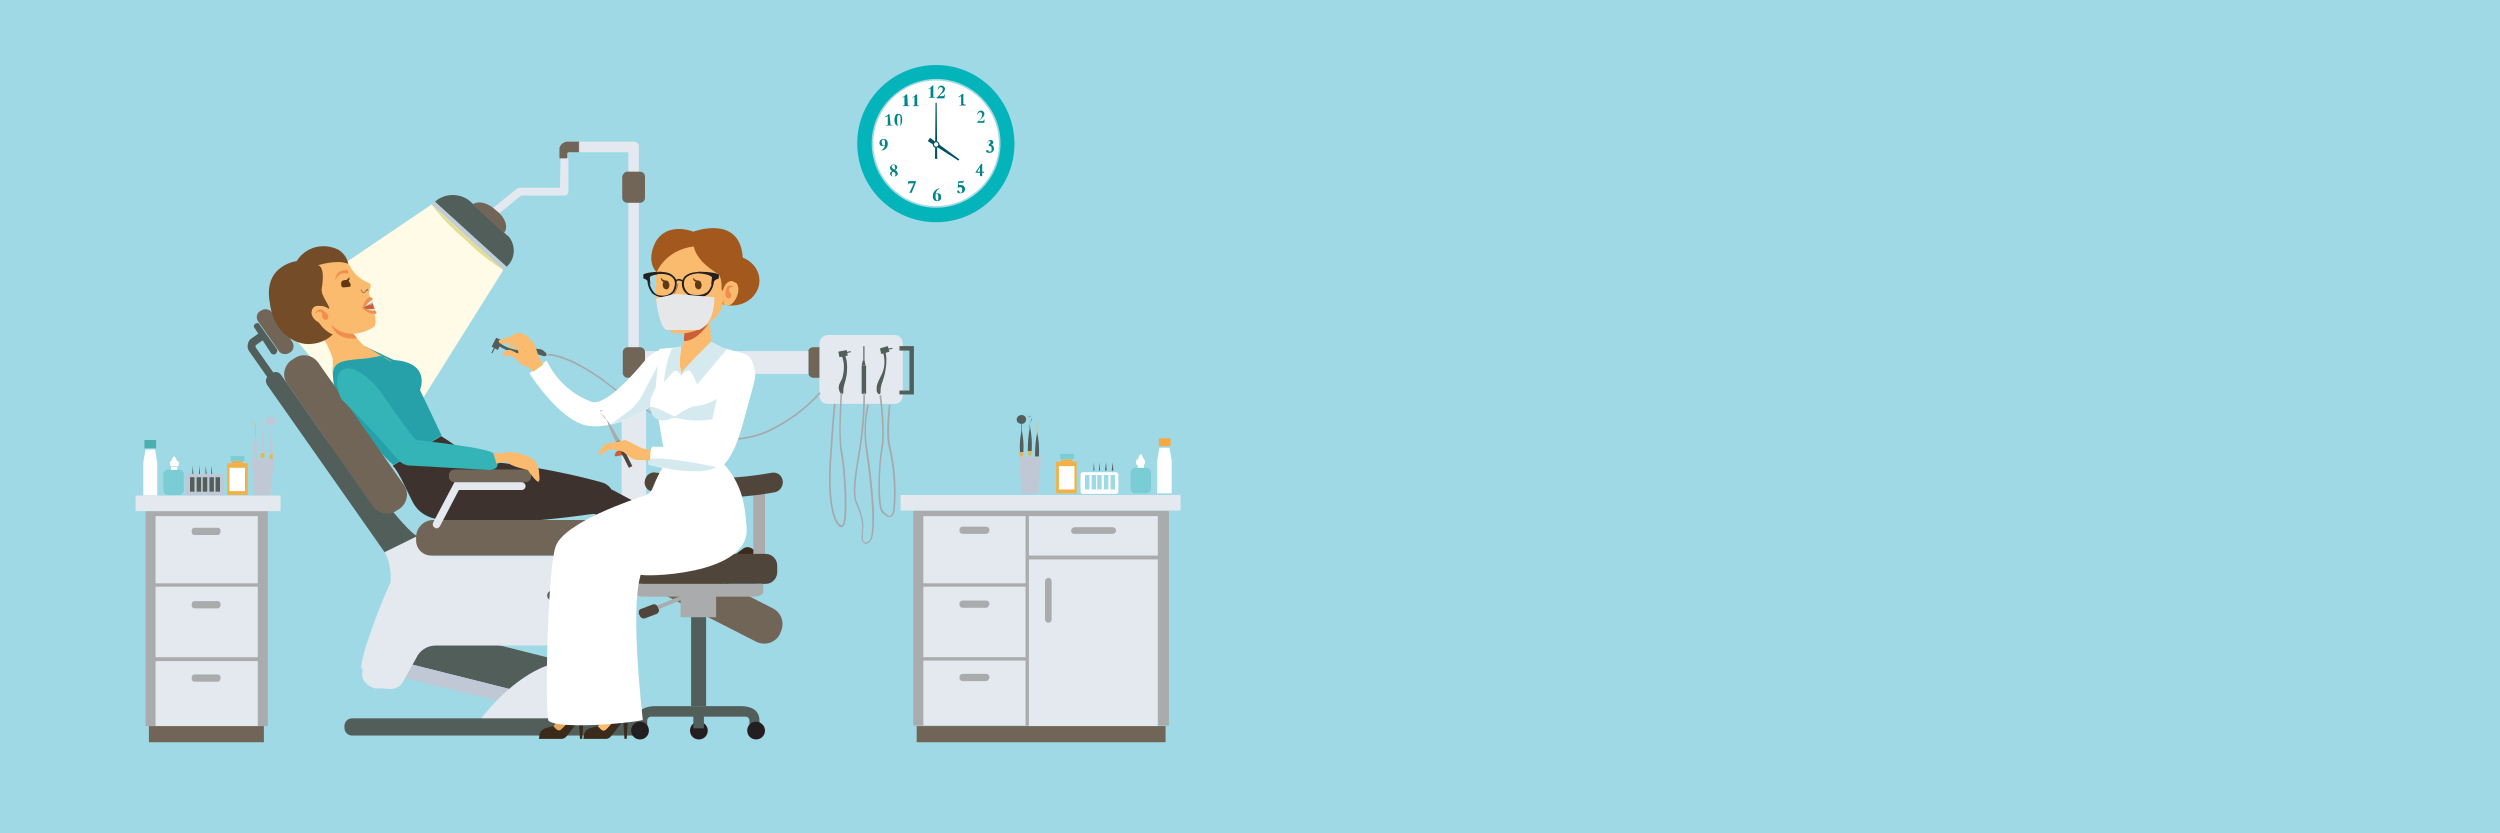 <?xml version="1.0" encoding="utf-8"?>
<!-- Generator: Adobe Illustrator 23.0.0, SVG Export Plug-In . SVG Version: 6.00 Build 0)  -->
<svg version="1.1" id="Layer_1" xmlns="http://www.w3.org/2000/svg" xmlns:xlink="http://www.w3.org/1999/xlink" x="0px" y="0px"
	 viewBox="0 0 450 150" style="enable-background:new 0 0 450 150;" xml:space="preserve">
<style type="text/css">
	.st0{fill:#9FD9E5;}
	.st1{fill:#A9ABAD;}
	.st2{fill:#E4E9EF;}
	.st3{fill:#F2B146;}
	.st4{fill:#FFFFFF;}
	.st5{fill:#F9A840;}
	.st6{fill:#7ACDD5;}
	.st7{fill:#525E5A;}
	.st8{fill:#C0C8D6;}
	.st9{fill:#716558;}
	.st10{fill:#FFFBE7;}
	.st11{fill:#4AAFAF;}
	.st12{fill:#A6A8AB;}
	.st13{fill:#C5CDD2;}
	.st14{fill:#E5DE90;}
	.st15{fill:#FCBB6E;}
	.st16{fill:#3A2B1A;}
	.st17{fill:#3D322D;}
	.st18{fill:#26A1AA;}
	.st19{fill:#FABB6E;}
	.st20{fill:#F28D50;}
	.st21{fill:#754C28;}
	.st22{fill:#603813;}
	.st23{fill:#35B4B7;}
	.st24{fill:#A87C4F;}
	.st25{fill:#CA5F38;}
	.st26{fill:#E6E7E8;}
	.st27{fill:#BBBDBF;}
	.st28{fill:#4F453B;}
	.st29{fill:#231F20;}
	.st30{fill:#E8A55B;}
	.st31{fill:#D5EAEF;}
	.st32{fill:#A3591E;}
	.st33{fill:#E2646E;}
	.st34{fill:#03848B;}
	.st35{fill:#005263;}
	.st36{fill:#04B4BB;}
</style>
<title>complaints</title>
<g>
	<g id="Layer_1-2">
		<rect class="st0" width="450" height="150"/>
		<rect x="164.4" y="91.9" class="st1" width="46" height="38.7"/>
		<rect x="162.1" y="89.1" class="st2" width="50.4" height="2.8"/>
		<rect x="185.2" y="100.7" class="st2" width="23.2" height="30"/>
		<rect x="185.2" y="92.9" class="st2" width="23.2" height="7.1"/>
		<path class="st1" d="M193.4,96.1h6.9c0.3,0,0.6-0.3,0.6-0.6l0,0c0-0.3-0.3-0.6-0.6-0.6h-6.9c-0.3,0-0.6,0.3-0.6,0.6l0,0
			C192.8,95.9,193,96.1,193.4,96.1L193.4,96.1z"/>
		<path class="st1" d="M188.1,104.6v6.9c0,0.3,0.3,0.6,0.6,0.6l0,0c0.3,0,0.6-0.3,0.6-0.6l0,0v-6.9c0-0.3-0.3-0.6-0.6-0.6l0,0
			C188.4,104,188.2,104.3,188.1,104.6z"/>
		<rect x="166.2" y="92.9" class="st2" width="18.4" height="12.1"/>
		<rect x="166.2" y="105.6" class="st2" width="18.4" height="12.7"/>
		<rect x="166.2" y="118.9" class="st2" width="18.4" height="11.7"/>
		<path class="st1" d="M177.5,96.1h-4.2c-0.3,0-0.6-0.2-0.6-0.6v-0.1c0-0.3,0.2-0.6,0.6-0.6h4.2c0.3,0,0.6,0.2,0.6,0.6v0.1
			C178,95.9,177.8,96.1,177.5,96.1z"/>
		<path class="st1" d="M177.5,109.4h-4.2c-0.3,0-0.6-0.2-0.6-0.6v-0.1c0-0.3,0.2-0.6,0.6-0.6h4.2c0.3,0,0.6,0.2,0.6,0.6v0.1
			C178,109.1,177.8,109.4,177.5,109.4z"/>
		<path class="st1" d="M177.5,122.6h-4.2c-0.3,0-0.6-0.2-0.6-0.6v-0.1c0-0.3,0.2-0.6,0.6-0.6h4.2c0.3,0,0.6,0.2,0.6,0.6v0.1
			C178,122.3,177.8,122.6,177.5,122.6z"/>
		<rect x="190.1" y="83.1" class="st3" width="3.7" height="5.7"/>
		<rect x="190.6" y="83.9" class="st4" width="2.8" height="4.2"/>
		<rect x="191" y="82.7" class="st5" width="2" height="0.4"/>
		<rect x="190.8" y="81.7" class="st6" width="2.5" height="0.9"/>
		<path class="st7" d="M186.7,77.8c0.3,1.5,0.4,3,0.3,4.4h-0.7C186.3,80.7,186.4,79.2,186.7,77.8z"/>
		<path class="st7" d="M183,75.5c0,0.5,0.4,0.8,0.9,0.8c0.5,0,0.8-0.4,0.8-0.8c0-0.5-0.4-0.8-0.8-0.8S183,75,183,75.5
			C183,75.5,183,75.5,183,75.5z"/>
		<path class="st7" d="M183.9,77.4c0.3,1.3,0.4,2.7,0.3,4h-0.6C183.5,80.1,183.6,78.7,183.9,77.4z"/>
		<rect x="183.8" y="76.3" class="st7" width="0.1" height="1.5"/>
		<rect x="183.5" y="81.4" class="st3" width="0.6" height="0.8"/>
		<path class="st7" d="M185.4,76.8c0.3,1.5,0.4,3,0.3,4.4H185C185,79.7,185.1,78.2,185.4,76.8z"/>
		<path class="st7" d="M185.3,77L185.3,77l0.1-0.8l0,0c0.1-0.2,0.1-0.4,0.3-0.6c0.1-0.2,0.1-0.4,0-0.6c-0.1-0.1-0.3-0.2-0.4-0.1
			c-0.1,0-0.2,0.2-0.2,0.2h0.1c0.1-0.1,0.1-0.1,0.2-0.2c0.1,0,0.3,0,0.3,0.1c0.1,0.1,0.1,0.3,0,0.4c-0.1,0.2-0.2,0.4-0.3,0.6V77z"/>
		<rect x="185.1" y="81.2" class="st3" width="0.6" height="0.8"/>
		<polygon class="st3" points="187.6,75 186.6,76.2 186.6,78.4 186.7,78.4 186.7,76.2 		"/>
		<polygon class="st8" points="187.4,82.2 186.9,88.8 185.9,88.8 185.4,88.8 183.9,88.8 183.4,82.2 		"/>
		<path class="st6" d="M206.3,88.8h-1.9c-0.5,0-0.9-0.4-0.9-0.9v-2.8c0-0.5,0.4-0.9,0.9-0.9h1.9c0.5,0,0.9,0.4,0.9,0.9v2.8
			C207.2,88.4,206.8,88.8,206.3,88.8z"/>
		<rect x="204.8" y="83.6" class="st4" width="1.1" height="0.6"/>
		<polygon class="st4" points="205.2,81.8 205.3,81.8 205.4,81.8 205.5,81.8 205.9,82.7 205.9,82.8 205.4,82.8 205.3,82.8 
			204.8,82.8 204.8,82.7 		"/>
		<path class="st4" d="M205.8,83.7h-1c-0.2,0-0.3-0.1-0.3-0.3V83c0-0.2,0.1-0.3,0.3-0.3h1c0.2,0,0.3,0.1,0.3,0.3v0.3
			C206.1,83.5,206,83.7,205.8,83.7z"/>
		<polygon class="st4" points="208.7,80.6 209.6,80.6 210.5,80.6 210.9,82.9 210.9,88.8 209.6,88.8 208.3,88.8 208.3,82.9 		"/>
		<polygon class="st5" points="209.6,78.9 210.7,78.9 210.7,80.3 209.6,80.3 208.6,80.3 208.6,78.9 		"/>
		<polygon class="st7" points="200.3,83.2 200.4,84.7 200.1,84.7 		"/>
		<polygon class="st7" points="199.1,83.2 199.2,84.7 198.9,84.7 		"/>
		<polygon class="st7" points="197.9,83.2 198,84.7 197.8,84.7 		"/>
		<path class="st4" d="M194.5,85.4v3.1c0,0.2,0.2,0.4,0.4,0.4h6c0.2,0,0.4-0.2,0.4-0.4l0,0v-3.1c0-0.2-0.2-0.4-0.4-0.4l0,0h-6
			C194.7,85,194.5,85.2,194.5,85.4z M199.9,85.5h0.8v2.6h-0.8V85.5z M198.7,85.5h0.8v2.6h-0.8V85.5z M197.5,85.5h0.8v2.6h-0.8V85.5z
			 M196.5,85.5h0.8v2.6h-0.8V85.5z M195.3,85.5h0.8v2.6h-0.8V85.5z"/>
		<polygon class="st7" points="196.9,83.2 197,84.7 196.8,84.7 		"/>
		<rect x="165" y="130.7" class="st9" width="44.8" height="2.9"/>
		<polygon class="st10" points="77.7,36.8 49,56.2 70.3,81 90.6,48.6 		"/>
		<rect x="40.9" y="83.4" class="st3" width="3.7" height="5.7"/>
		<rect x="41.3" y="84.2" class="st4" width="2.8" height="4.2"/>
		<rect x="41.7" y="83" class="st5" width="2" height="0.4"/>
		<rect x="41.5" y="82.1" class="st6" width="2.5" height="0.9"/>
		<path class="st8" d="M46,78.1c-0.3,1.5-0.4,3-0.3,4.4h0.7C46.4,81.1,46.3,79.6,46,78.1z"/>
		<path class="st8" d="M49.6,75.8c0,0.5-0.4,0.8-0.8,0.8c-0.5,0-0.9-0.4-0.9-0.8c0-0.5,0.4-0.8,0.8-0.8h0
			C49.2,75,49.6,75.4,49.6,75.8z"/>
		<path class="st8" d="M48.8,77.8c-0.3,1.3-0.4,2.7-0.3,4h0.6C49.1,80.4,49,79.1,48.8,77.8z"/>
		<rect x="48.7" y="76.6" class="st8" width="0.1" height="1.5"/>
		<rect x="48.5" y="81.8" class="st3" width="0.6" height="0.8"/>
		<path class="st8" d="M47.3,77.1c-0.3,1.5-0.4,3-0.3,4.4h0.7C47.6,80.1,47.5,78.6,47.3,77.1z"/>
		<path class="st8" d="M47.3,77.4L47.3,77.4l-0.1-0.8l0,0c0-0.2-0.1-0.4-0.2-0.6c-0.1-0.2-0.1-0.4,0-0.6c0.1-0.1,0.3-0.2,0.5-0.2
			c0.1,0,0.2,0.1,0.2,0.2l0,0c-0.1-0.1-0.1-0.1-0.2-0.2c-0.1,0-0.3,0-0.3,0.1c-0.1,0.1-0.1,0.3,0,0.4c0.1,0.2,0.2,0.4,0.3,0.6
			L47.3,77.4z"/>
		<rect x="46.9" y="81.6" class="st3" width="0.7" height="0.8"/>
		<polygon class="st3" points="45,75.4 46,76.5 46,78.7 45.9,78.7 45.9,76.6 		"/>
		<polygon class="st8" points="45.3,82.6 45.8,89.2 46.8,89.2 47.2,89.2 48.7,89.2 49.3,82.6 		"/>
		<path class="st6" d="M30.3,84.5h1.9c0.5,0,0.9,0.4,0.9,0.9v2.8c0,0.5-0.4,0.9-0.9,0.9h-1.9c-0.5,0-0.9-0.4-0.9-0.9v-2.8
			C29.4,84.9,29.8,84.5,30.3,84.5z"/>
		<rect x="30.8" y="84" class="st4" width="1.1" height="0.6"/>
		<polygon class="st4" points="31.5,82.2 31.3,82.2 31.3,82.2 31.2,82.2 30.8,83 30.8,83.1 31.3,83.1 31.3,83.1 31.9,83.1 31.9,83 
					"/>
		<path class="st4" d="M30.9,83h1c0.2,0,0.3,0.1,0.3,0.3v0.3c0,0.2-0.1,0.3-0.3,0.3h-1c-0.2,0-0.3-0.1-0.3-0.3v-0.3
			C30.5,83.2,30.7,83,30.9,83z"/>
		<polygon class="st4" points="27.9,80.9 27,80.9 26.2,80.9 25.8,83.2 25.8,89.2 27,89.2 28.3,89.2 28.3,83.2 		"/>
		<polygon class="st11" points="27,79.2 28.1,79.2 28.1,80.7 27,80.7 26,80.7 26,79.2 		"/>
		<path class="st8" d="M33.9,85.3h6c0.2,0,0.4,0.2,0.4,0.4v3.1c0,0.2-0.2,0.4-0.4,0.4h-6c-0.2,0-0.4-0.2-0.4-0.4v-3.1
			C33.5,85.5,33.7,85.3,33.9,85.3z"/>
		<polygon class="st7" points="34.7,83.8 34.6,85.3 34.8,85.3 		"/>
		<polygon class="st7" points="35.9,83.8 35.8,85.3 36,85.3 		"/>
		<polygon class="st7" points="37,83.8 37,85.3 37.2,85.3 		"/>
		<rect x="34.2" y="85.9" class="st7" width="0.8" height="2.6"/>
		<rect x="35.4" y="85.9" class="st7" width="0.8" height="2.6"/>
		<rect x="36.5" y="85.9" class="st7" width="0.8" height="2.6"/>
		<rect x="37.7" y="85.9" class="st7" width="0.8" height="2.6"/>
		<rect x="38.8" y="85.9" class="st7" width="0.8" height="2.6"/>
		<polygon class="st7" points="38.1,83.8 38,85.3 38.2,85.3 		"/>
		<rect x="26.2" y="92" class="st1" width="22" height="38.7"/>
		<rect x="24.4" y="89.2" class="st2" width="26.1" height="2.8"/>
		<rect x="28" y="92.9" class="st2" width="18.4" height="12.1"/>
		<rect x="28" y="105.6" class="st2" width="18.4" height="12.7"/>
		<rect x="28" y="119" class="st2" width="18.4" height="11.7"/>
		<path class="st1" d="M35,95h4.2c0.3,0,0.5,0.2,0.5,0.6v0.1c0,0.3-0.2,0.6-0.5,0.6H35c-0.3,0-0.5-0.2-0.5-0.6v-0.1
			C34.5,95.2,34.7,95,35,95z"/>
		<path class="st1" d="M35,108.2h4.2c0.3,0,0.5,0.2,0.5,0.6v0.1c0,0.3-0.2,0.6-0.5,0.6H35c-0.3,0-0.5-0.2-0.5-0.6v-0.1
			C34.5,108.5,34.7,108.2,35,108.2z"/>
		<path class="st1" d="M35,121.4h4.2c0.3,0,0.5,0.2,0.5,0.6v0.1c0,0.3-0.2,0.6-0.5,0.6H35c-0.3,0-0.5-0.2-0.5-0.6V122
			C34.5,121.7,34.7,121.4,35,121.4z"/>
		<rect x="26.8" y="130.7" class="st9" width="20.7" height="2.9"/>
		<path class="st9" d="M146.4,62.5h2.2c0.5,0,0.9,0.4,0.9,0.9v3.7c0,0.5-0.4,0.9-0.9,0.9h-2.2c-0.5,0-0.9-0.4-0.9-0.9v-3.7
			C145.4,62.9,145.9,62.5,146.4,62.5z"/>
		<path class="st2" d="M149,60.3h12c0.9,0,1.5,0.7,1.5,1.5v9.4c0,0.9-0.7,1.5-1.5,1.5h-12c-0.9,0-1.5-0.7-1.5-1.5v-9.4
			C147.5,61,148.2,60.3,149,60.3z"/>
		<rect x="115.4" y="63.2" class="st2" width="30.1" height="4.1"/>
		<polygon class="st7" points="160.1,63.3 159.1,63.6 158.6,63.7 158.4,62.7 159.8,62.3 		"/>
		
			<rect x="159.8" y="62.7" transform="matrix(0.976 -0.216 0.216 0.976 -9.777 36.111)" class="st7" width="0.9" height="0.2"/>
		<path class="st7" d="M157.8,69.6c0.1-0.6,0.4-1.2,0.7-1.8c0.8-1.4,0.9-3,0.4-4.5c0,0,0.1-0.3,0.3-0.3s0.9,2.4-0.5,6.1
			c-0.1,0.4-0.2,0.8-0.2,1.2c0.1,0.9-0.5,0.8-0.7,0.1C157.8,70.3,157.8,69.9,157.8,69.6z"/>
		<polygon class="st7" points="152.6,64 151.6,64.2 151.1,64.3 150.9,63.3 152.4,63 		"/>
		
			<rect x="152.3" y="63.3" transform="matrix(0.976 -0.216 0.216 0.976 -10.085 34.505)" class="st7" width="0.9" height="0.2"/>
		<path class="st7" d="M151,69.5c0.1-0.7,0.6-1.1,0.7-1.8c0.3-1.2,0.3-2.5-0.2-3.7c0,0,0.1-0.3,0.4-0.3s1.1,2.4,0.1,5.4
			c-0.1,0.4-0.2,0.8-0.2,1.2c0.1,0.9-0.5,0.8-0.7,0.1C151,70.1,150.9,69.8,151,69.5z"/>
		<rect x="155.1" y="65.8" class="st7" width="0.8" height="5.1"/>
		<polygon class="st7" points="155.6,64.9 155.3,64.9 155.1,65.8 155.8,65.8 		"/>
		<rect x="155.4" y="62.3" class="st7" width="0.2" height="2.8"/>
		<path class="st12" d="M151.4,94.9c0.1,0,0.2,0,0.3-0.1c1.3-0.6,0.4-11.4-0.1-13.6c-0.6-2.6,0-10.5,0-10.5h-0.3c0,0.3-0.5,8,0,10.6
			c0.7,3.2,1.1,12.8,0.3,13.2c-0.1,0-0.3,0-0.4-0.1c-0.9-0.6-2-4-1.6-11c0.5-8,0.8-10.6,0.8-10.7h-0.3c0,0-0.3,2.6-0.8,10.7
			c-0.4,6.6,0.6,10.5,1.7,11.3C151.1,94.9,151.3,94.9,151.4,94.9z"/>
		<path class="st12" d="M155.7,97.9c0.3,0,0.6-0.1,0.8-0.3c1.6-1.1,0.6-10.3-0.5-17.8c-0.3-2.3-0.1-4.7,0.4-6.9l-0.3-0.1
			c-0.5,2.3-0.6,4.7-0.4,7.1c1.5,10.2,1.7,16.7,0.7,17.5c-0.3,0.2-0.6,0.4-0.8,0.2c-0.4-0.2-0.3-1.2-0.3-1.6s0.6-2-1-5.5
			c-0.7-1.5-0.2-4.7,0.4-8.4c0.7-3.8,1-7.6,1-11.4h-0.3c0,3.8-0.3,7.6-1,11.4c-0.6,3.9-1.1,7-0.3,8.6c1.6,3.5,1,5.2,1,5.2l0,0
			c0,0.2-0.2,1.6,0.5,1.9C155.5,97.8,155.6,97.9,155.7,97.9z"/>
		<path class="st12" d="M160.1,93.1c0,0,0.1,0,0.1,0c0.5-0.1,0.8-0.7,0.9-1.7c0.3-3.7,0-7.4-0.8-11c-0.6-2.3,0-7.5,0-7.5h-0.3
			c0,0.2-0.7,5.3,0,7.7c0.8,3.6,1.1,7.2,0.8,10.9c-0.1,0.9-0.4,1.4-0.6,1.4s-1-0.6-1.2-0.9H159c-0.8-0.4-0.8-7.7-0.1-11.3
			c0.6-3.3-0.3-9.4-0.3-9.6l-0.3,0.1c0,0.1,0.9,6.3,0.3,9.5c-0.5,2.8-0.9,10.8,0.2,11.6C158.9,92.3,159.5,93.1,160.1,93.1z"/>
		<polygon class="st7" points="164.5,71 161.9,71 161.9,70.3 163.7,70.3 163.7,63.1 161.9,63.1 161.9,62.3 164.5,62.3 		"/>
		<path class="st2" d="M111.9,69.4v33.5h-5v4.3h7.6c1,0,1.8-0.8,1.8-1.8V69.4H111.9z"/>
		<path class="st2" d="M114.1,25.5h-9.8v1.9h8.8v42.1c-0.2,0.5,0.1,1.1,0.7,1.2c0.5,0.2,1.1-0.1,1.2-0.7c0.1-0.2,0.1-0.4,0-0.6V26.5
			C115.1,25.9,114.6,25.5,114.1,25.5z"/>
		<path class="st2" d="M100.8,33.8h-7.3c-0.2,0-0.3,0.1-0.5,0.2l-5.6,4.5c-0.3,0.2-0.4,0.7-0.1,1c0.1,0.2,0.3,0.3,0.6,0.3
			c0.2,0,0.3-0.1,0.5-0.2l5.4-4.4h7.8c0.4,0,0.7-0.3,0.7-0.7c0,0,0,0,0,0v-6.1h-1.4L100.8,33.8z"/>
		<path class="st9" d="M102,25.5c-0.6,0.1-1.1,0.5-1.3,1.1v1.9h1.4v-0.8c0-0.2,0.1-0.3,0.3-0.3c0,0,0,0,0,0h1.8v-1.9H102z"/>
		<path class="st9" d="M112.9,30.9h2.3c0.5,0,0.9,0.4,0.9,0.9v3.8c0,0.5-0.4,0.9-0.9,0.9h-2.3c-0.5,0-0.9-0.4-0.9-0.9v-3.8
			C112.1,31.3,112.5,30.9,112.9,30.9z"/>
		<path class="st7" d="M91.1,42.2l-6.4-5.9c-1.8-1.6-4.6-1.6-6.4,0l12.9,11.7c1.6-1.4,1.7-3.9,0.3-5.5
			C91.3,42.4,91.2,42.3,91.1,42.2z"/>
		<path class="st9" d="M89.7,38.2l-0.6-0.5c-1.4-1.3-3.2-1.6-4-0.9l5.6,5.1C91.5,41.1,91.1,39.4,89.7,38.2z"/>
		<polygon class="st13" points="90.6,48.6 77.7,36.8 78.2,36.3 91.1,48.1 		"/>
		<path class="st14" d="M85.3,44.6c-1.5-1.4-0.7-0.7-3.2-2.9c-1.6-1.5-3.1-3.1-4.4-4.8l12.9,11.7C88.7,47.4,86.9,46.1,85.3,44.6z"/>
		<path class="st15" d="M123.7,99.1l1.8,1.4l4-1.4l-1.2-0.1c0,0-3.3-2.1-3.7-2.4S123.7,99.1,123.7,99.1z"/>
		<path class="st16" d="M135.3,98.7c-0.5-0.3-1.1-0.3-1.6,0.1l-1.2,0.9l0.1,0.8c0.1,0.3-0.1,0.6-0.4,0.7c-1.4,0.3-2.8,0.2-4.1-0.3
			c-0.8-0.2-1.7-0.3-2.6-0.1c0.1,0.3,0.2,0.5,0.3,0.8c0.2,0.7,0.8,1.2,1.5,1.3c0.4,0.1,0.8,0.3,1.2,0.6l2.5,1.8l0.2-0.3l-2.4-2.2
			l3.5,0.1c0.4,0,0.8-0.1,1-0.4l2.7-3.3L135.3,98.7z"/>
		<path class="st15" d="M128.1,100.9c1.3,0.5,2.7,0.6,4.1,0.3c0.3-0.1,0.5-0.4,0.4-0.7l-0.1-0.8l-0.1,0.1l-2.2-0.5
			c-1-0.4-2.1-0.6-3.2-0.8c-0.3,0,0.2,0.6-0.1,0.6c-1.8,0-1.8,0.7-1.5,1.8C126.4,100.7,127.2,100.7,128.1,100.9z"/>
		<path class="st15" d="M117.4,103.2l1.8,1.4l4-1.4l-1.2-0.1c0,0-3.3-2-3.7-2.4S117.4,103.2,117.4,103.2z"/>
		<path class="st16" d="M128.9,102.8c-0.5-0.3-1.1-0.3-1.6,0.1l-1.2,0.9l0.1,0.8c0.1,0.3-0.1,0.6-0.4,0.7c-1.4,0.3-2.8,0.2-4.1-0.3
			c-0.8-0.2-1.7-0.2-2.5-0.1l0.3,0.8c0.2,0.7,0.8,1.2,1.5,1.3c0.4,0.1,0.8,0.3,1.2,0.6l2.5,1.8l0.2-0.3l-2.4-2.3l3.5,0.1
			c0.4,0,0.8-0.1,1-0.4l2.7-3.3L128.9,102.8z"/>
		<path class="st15" d="M121.7,105c1.3,0.5,2.7,0.6,4.1,0.3c0.3-0.1,0.5-0.4,0.4-0.7l-0.1-0.8l-0.1,0.1l-2.2-0.5
			c-1-0.4-2.1-0.6-3.2-0.8c-0.3,0-0.5,0.1-0.9,0.1c-1.8,0-1.1,1.2-0.7,2.3C120,104.8,120.9,104.8,121.7,105z"/>
		<path class="st17" d="M110.1,88.1l19.5,10.4l-1.2,2.4c-2.1-1.3-14.8-1.3-19.5-7.8c0,0-0.6-1.4-1.1-1.6l2.4-2.1L110.1,88.1z"/>
		<path class="st17" d="M83.5,93.6l-5-9.9c3.2-2.2,19.7,0.3,29.7,3.1c1.4,0.3,2.4,1.6,2.3,3l-1.1,3.8c-0.8-0.1-2.1-1.2-2.6-1.1
			C106.1,92.5,93,94.8,83.5,93.6z"/>
		<path class="st17" d="M91.4,91.7c-1.7,1-3.7,1.7-5.7,2c-4.8,0-9.3,0.6-11.4-3.3c-0.9-1.7-2.4-5.3-3.6-6.6l8.7-5.3
			c4,2.4,7.4,5.7,10,9.5C86.9,89.6,94,90,91.4,91.7z"/>
		<path class="st18" d="M60.2,69.7c-0.4-1.8-0.4-3.8,0-5.6c1.1-3.3,5.4-1.8,5.4-1.8l5.3,2.5c6.8,0.5,4.7,5.4,4.7,5.4l3.9,8.2
			l-8.7,5.3C70.7,83.8,61,74.1,60.2,69.7z"/>
		<polygon class="st7" points="102.8,126.8 70.9,118.8 73.3,112 105.2,120 		"/>
		<polygon class="st8" points="101.9,129.2 70,121.3 70.9,118.8 102.8,126.8 		"/>
		<path class="st7" d="M72.7,101.1l-0.5,0.4c-0.6,0.4-1.3,0.3-1.7-0.3L48.1,69.3c-0.4-0.6-0.3-1.3,0.3-1.7l0.5-0.4
			c0.6-0.4,1.3-0.3,1.7,0.3L73,99.4C73.4,100,73.2,100.7,72.7,101.1C72.7,101.1,72.7,101.1,72.7,101.1z"/>
		<path class="st7" d="M74.5,99.3L74,99.7c-0.6,0.4-1.3,0.3-1.7-0.3L59.4,80.8c-0.4-0.6-0.3-1.3,0.3-1.7l0.5-0.4
			c0.5-0.4,11.2,15.5,14.7,17.7l0.7,0.2C75.9,97.2,75.1,98.9,74.5,99.3z"/>
		<path class="st2" d="M65.2,120.5c0,0-0.7,0.4,0.7-4.3c1.3-3.9,2.7-7.7,4.4-11.4c0,0,0.3-3.3-1.1-5.4l5.7-2.8l3.2,3.8L65.2,120.5z"
			/>
		<path class="st9" d="M78,93.6h29.1c0.5,0,1,0.1,1.4,0.3l30.6,15.6c1.6,0.8,2.2,2.7,1.4,4.3l-0.1,0.3c-0.8,1.6-2.7,2.2-4.3,1.4
			L105.7,100c-0.2,0-0.3,0-0.5,0H77.6c-1.5,0-2.7-1.2-2.7-2.7c0,0,0,0,0,0v-0.6C74.9,95,76.3,93.6,78,93.6z"/>
		<path class="st9" d="M52.5,64.8l0.5-0.3c1.4-1,3.3-0.6,4.3,0.8l15.4,22c1,1.4,0.6,3.3-0.8,4.3l-0.5,0.3c-1.4,1-3.3,0.6-4.3-0.8
			l-15.4-22C50.7,67.7,51.1,65.8,52.5,64.8z"/>
		<path class="st9" d="M46.8,56l0.2-0.1c0.6-0.4,1.5-0.3,1.9,0.3l3.7,5.3c0.4,0.6,0.3,1.5-0.3,1.9l-0.2,0.1
			c-0.6,0.4-1.5,0.3-1.9-0.3l-3.7-5.3C46,57.3,46.2,56.4,46.8,56z"/>
		<path class="st7" d="M45.9,58.3L45.9,58.3c0.3-0.2,0.7-0.2,0.8,0.1l3.1,4.4c0.2,0.2,0.1,0.6-0.1,0.8l-0.1,0.1
			c-0.2,0.2-0.6,0.1-0.8-0.1L45.8,59C45.6,58.8,45.7,58.5,45.9,58.3z"/>
		<path class="st7" d="M48.2,68l-3.3-4.7c-0.3-0.4-0.4-0.8-0.3-1.3c0.1-0.5,0.3-0.9,0.7-1.1l1.4-1l0.8,1.2l-1.4,1
			c-0.1,0.1-0.1,0.1-0.1,0.2c0,0.1,0,0.1,0,0.2l3.3,4.7L48.2,68z"/>
		<path class="st2" d="M109.4,130.8v-6c0,0,0.3-2.4-2.5-4.1c-2.1-1.3-5.3-1.3-6.8-1.2c-0.7,0-1.3,0.2-1.9,0.4
			c-2.1,0.8-7.3,3.4-12.7,10.9L109.4,130.8z"/>
		<path class="st7" d="M63.4,129.3h51.4c0.8,0,1.4,0.6,1.4,1.4v0.3c0,0.8-0.6,1.4-1.4,1.4H63.4c-0.8,0-1.4-0.6-1.4-1.4v-0.3
			C62,129.9,62.6,129.3,63.4,129.3z"/>
		<path class="st2" d="M104.7,116.2H78.4c-1.5,0-2.9,0.9-3.5,2.3l-2.3,4.1c-0.5,1-1.5,1.5-2.6,1.4c-0.8-0.1-1.7-0.1-2.5-0.1
			c0,0-2.9-0.7-2.2-3.4s6.4-20.2,12.2-20.1H106l3,1.5c0,0,2.7,1.9,0,7.1L104.7,116.2z"/>
		<path class="st7" d="M100.3,107.2c0,0.5-0.4,0.9-0.9,0.9s-0.9-0.4-0.9-0.9c0-0.5,0.4-0.9,0.9-0.9c0,0,0,0,0,0
			C99.9,106.3,100.3,106.7,100.3,107.2z"/>
		<path class="st7" d="M103.6,107.2c0,0.5-0.4,0.9-0.9,0.9c-0.5,0-0.9-0.4-0.9-0.9c0-0.5,0.4-0.9,0.9-0.9c0,0,0,0,0,0
			C103.2,106.3,103.6,106.7,103.6,107.2z"/>
		<rect x="77.8" y="100.1" class="st2" width="28" height="0.3"/>
		<path class="st19" d="M59.9,67.1v-2.5c-0.5-1.6-1.2-3-2.1-4.4c-0.8-1.2-1.7-2.3-1.7-2.3l6.5,0.8c0,0,2.7,3.9,3.5,3.8
			c0,0,5.8,3.6,4.1,2.4s-2.3-0.7-2.3-0.7l-1.8,0.3c0,0-2.6,0.2-3.7,0.4c-0.5,0.1-0.9,0.2-1.3,0.4c-0.6,0.3-1,0.8-1.1,1.5L59.9,67.1z
			"/>
		<path class="st20" d="M59.5,58.1c0,0,0.6,3.3,4.8,2.8c-0.3-0.3-0.6-0.7-0.9-1.1C63.2,59.4,59.2,56.5,59.5,58.1z"/>
		<path class="st19" d="M62.7,47.5c0.2,0.3,0.4,0.5,0.5,0.8c0.7,1.1,1.7,2,2.9,2.5c0.3,0.1,0.5,0.2,0.6,0.5c0.1,0.3-0.1,0.6-0.2,1
			c-0.2,0.6,0.1,1.1,0.3,1.7s0.3,1.1,0.4,1.7c0.2,0.8,0.8,2.7,0,3.2c-1.3,0.9-4.9,2.3-7.5-0.4c0,0-3.7-0.5-4.2-0.9
			c-0.3-0.3-0.7-0.3-1.1-0.2c0,0-5.5-3.5-3.4-6.5c1-1.4,2.2-2.6,3.6-3.6c1.7-1.2,4-2.1,6-1.2C61.6,46.3,62.2,46.9,62.7,47.5z"/>
		<path class="st21" d="M62.7,47.5c-0.2-1-0.8-1.9-1.7-2.5c-2.7-1.4-6-0.6-7.6,2c0,0-7.7,0.9-4,10.3l3.6-0.2c0,0,6-5.6,4.1-9.3
			C57,47.8,60.7,46.6,62.7,47.5z"/>
		<path class="st21" d="M54.8,54c-0.9,2.3,1.8,4,1,4c0,0-2-1.4-2.7-1S54.8,54,54.8,54z"/>
		<path class="st22" d="M62.9,50.8c0.3,0.3,0.3,0.8,0,1.1c-0.3,0.3-0.8,0.3-1.1,0c-0.1-0.1-0.1-0.1-0.2-0.2
			c-0.2-0.2-0.2-0.5-0.2-0.7c0-0.2,0.1-0.4,0.3-0.5C62.2,50.3,62.7,50.4,62.9,50.8z"/>
		<path class="st22" d="M62.1,50.5c0,0,0.6-0.2,0.7-0.6c0-0.2,0.5,0.7-0.6,0.9L62.1,50.5z"/>
		<path class="st20" d="M62.7,49.1c0,0,0-0.5-0.3-0.5c-0.5,0.1-1.8-0.2-2.1,1.9c0,0,0.5-1.2,1.4-1.3S62.8,49.4,62.7,49.1z"/>
		<path class="st21" d="M48.6,53.4c-0.2,5.8,4.2,8.9,7.5,8.5c1.4-0.1,2.8-0.7,3.8-1.7c0,0-4-1.3-3.8-7.7
			C56,52.5,48.9,44.8,48.6,53.4z"/>
		<path class="st9" d="M81.8,84.5h12.8c0.5,0,1,0.4,1,1v0.3c0,0.5-0.4,1-1,1H81.8c-0.5,0-1-0.4-1-1v-0.3
			C80.8,85,81.3,84.5,81.8,84.5z"/>
		<path class="st2" d="M78.6,95.1c-0.1,0-0.2,0-0.3-0.1c-0.4-0.2-0.5-0.6-0.3-1c0,0,0,0,0,0l3.8-7.2h12.1c0.4,0,0.7,0.3,0.7,0.7
			s-0.3,0.7-0.7,0.7H82.6l-3.4,6.5C79.1,94.9,78.8,95.1,78.6,95.1z"/>
		<path class="st23" d="M68.2,70.1c0,0,6.1,8.9,6.8,9.1c0.3,0.1,13.5,1.4,13.9,2.5s1.6,2.7-0.8,2.9c-0.1,0-11-0.6-14.3-0.8
			c-0.7,0-1.4-0.3-1.9-0.8c-1.1-1.1-2.3-2.8-5.7-6.3c-5-5.3-4.6-4.4-5-5.4C59.4,66.7,62.4,63.4,68.2,70.1z"/>
		<path class="st19" d="M88.8,81.6l2.2-0.1c2.1-0.6,5.1,1.2,5.1,1.2c0.4,0.6,0.7,1.2,0.9,1.9c0,0.7,0.3,2-0.1,2.1S95,84.6,95,84.6
			s-2.8-0.6-3.4-1.2s-2.2,0.1-2.2,0.1L88.8,81.6z"/>
		<path class="st24" d="M65.4,52.8c0.2,0,0.3-0.1,0.4-0.2c0.1-0.1,0.3-0.3,0.3-0.3l0,0c0,0,0,0.1,0.1,0.1c0,0,0,0,0,0
			c0.1,0,0.1,0,0.1-0.1c0-0.1,0-0.2-0.1-0.3S66,52,65.7,52.4c-0.1,0.1-0.2,0.2-0.3,0.2s-0.3-0.4-0.3-0.5c0,0,0,0-0.1,0
			c0,0-0.1,0.1-0.1,0.1c0,0,0,0,0,0C64.9,52.2,65.1,52.7,65.4,52.8L65.4,52.8z"/>
		<path class="st21" d="M56.1,55.7c0.9-0.8,2.2-0.8,3.1-0.1c0.4-0.3-1.5-2.4-1.3-3.6c0.8-4.6-0.9-4.3-0.9-4.3l-2.9,2.5L56.1,55.7z"
			/>
		<path class="st25" d="M66.9,53.9l0.5,1.7v0.5c-0.3,0-0.6,0-0.8-0.1c-0.9-0.3-1.3-0.5-1.3-0.5S66,54.7,66.9,53.9z"/>
		<polygon class="st26" points="66.9,53.8 67.1,54.5 65.3,55.3 65.3,55.2 		"/>
		<path class="st20" d="M65.5,55.4c1.1-1.4,1.5-1.4,1.5-1.4s0.1-0.3,0-0.4c-0.2-0.1-0.5-0.1-0.7,0c-0.6,0.4-1.1,1.8-1.1,1.8
			C65.2,55.5,65.3,55.5,65.5,55.4C65.4,55.4,65.4,55.4,65.5,55.4z"/>
		<path class="st26" d="M67.5,55.9l-0.1-0.3l-1.5,0.1C65.9,55.8,67,56.2,67.5,55.9z"/>
		<path class="st20" d="M65.5,55.4c0.6,0.4,1.3,0.6,2,0.5c0,0,0.5,0.4,0.1,0.6c-0.9,0-1.8-0.4-2.4-1.1H65.5z"/>
		<path class="st19" d="M60.2,57.7c0,0-0.2,1.3-1.8,0.8S55.9,57,56.1,56s1-1,1.9-0.9C59.2,55.5,60,56.5,60.2,57.7z"/>
		<path class="st20" d="M56.7,56.5c0,0,0.5-1.3,1.5-0.6s1,1.1,0.8,1.5s-0.9,0.1-1-0.3s0.1-0.5-0.1-0.8s-0.4-0.2-0.6-0.2
			S56.8,56.4,56.7,56.5z"/>
		<path class="st19" d="M63.5,51.5c-0.9,0.2-1.8,0.3-2.8,0.2c-1.9-0.2,1.5,3.6,1.5,3.6S65.7,54.6,63.5,51.5z"/>
		<polygon class="st27" points="67.1,54.5 65.8,55 65.6,55.2 67.1,54.7 		"/>
		<path class="st12" d="M131.6,79.2c2.2,0,4.4-0.5,6.4-1.3c3.7-1.7,7-4.1,9.7-7.1l-0.2-0.2c-2.7,3-5.9,5.3-9.6,7
			c-2.6,1.1-5.4,1.5-8.2,1.2c-2.4-0.5-4.8-1.2-7.1-2c-4.9-2.1-9.5-4.9-13.6-8.2c-2.2-1.7-7.2-4.9-10.4-4.9V64
			c2.9,0,7.7,2.9,10.2,4.8c4.2,3.3,8.8,6.1,13.7,8.3c2.4,0.8,4.8,1.5,7.2,2C130.3,79.2,130.9,79.2,131.6,79.2z"/>
		<path class="st9" d="M113,62.5h2.2c0.5,0,0.9,0.4,0.9,0.9v3.7c0,0.5-0.4,0.9-0.9,0.9H113c-0.5,0-0.9-0.4-0.9-0.9v-3.7
			C112.1,62.9,112.5,62.5,113,62.5z"/>
		<path class="st19" d="M91.7,63c0-0.8,0.1-1.6,0.5-2.4c0.4-0.4,0.4-0.7,0.9-0.7c0.7,0.2,1.3,0.4,1.9,0.7c0.3,0.3-0.2,0.7-0.3,0.7
			l-1.5,0.1c-0.3,0-0.6,0.3-0.6,0.6C92.5,62.8,92.4,63.8,91.7,63z"/>
		<path class="st19" d="M92.7,63c0,0-0.2-3.3,1.3-3c0.5,0.4,1,0.8,1.5,1.3c0.3,0.3-0.2,0.7-0.3,0.7s-0.5-0.6-1-0.5
			c-0.3,0-0.6,0.3-0.6,0.6C93.4,62.8,93.3,63.8,92.7,63z"/>
		<rect x="135.6" y="88.4" class="st1" width="2.1" height="13.9"/>
		<path class="st28" d="M113.6,99.7h24.2c1.1,0,2.1,0.9,2.1,2.1v1.2c0,1.1-0.9,2.1-2.1,2.1h-24.2c-1.1,0-2.1-0.9-2.1-2.1v-1.2
			C111.6,100.7,112.5,99.7,113.6,99.7z"/>
		<path class="st1" d="M137.4,106.5c0,0.5-0.8,0.9-1.7,0.9h-19.9c-0.9,0-1.7-0.4-1.7-0.9v-1.1c0-0.5,0.8-0.3,1.7-0.3h19.9
			c0.9,0,1.7-0.2,1.7,0.3L137.4,106.5z"/>
		<path class="st7" d="M136.8,131.5h-1.9v-1.8c0-0.4-0.3-0.7-0.7-0.7h-17c-0.4,0-0.7,0.3-0.7,0.7v1.8h-1.9v-1.8
			c0-1.9,1.5-2.6,3.4-2.6h15.3c1.9,0,3.4,0.7,3.4,2.6L136.8,131.5z"/>
		<rect x="124.4" y="110.7" class="st7" width="2.7" height="16.4"/>
		<rect x="122.5" y="106.6" class="st1" width="6.4" height="4.5"/>
		<path class="st29" d="M116.8,131.5c0,0.9-0.7,1.6-1.6,1.6c-0.9,0-1.6-0.7-1.6-1.6c0-0.9,0.7-1.6,1.6-1.6l0,0
			C116.1,129.9,116.8,130.6,116.8,131.5z"/>
		<path class="st29" d="M137.7,131.5c0,0.9-0.7,1.6-1.6,1.6c-0.9,0-1.6-0.7-1.6-1.6c0-0.9,0.7-1.6,1.6-1.6c0,0,0,0,0,0
			C136.9,129.9,137.7,130.6,137.7,131.5z"/>
		<path class="st29" d="M127.4,131.5c0,0.9-0.7,1.6-1.6,1.6c-0.9,0-1.6-0.7-1.6-1.6c0-0.9,0.7-1.6,1.6-1.6l0,0
			C126.6,129.9,127.4,130.6,127.4,131.5z"/>
		<path class="st28" d="M128,89.6c-3.6,0.1-7.1-0.3-10.6-1.1c-0.9-0.2-1.6-1.1-1.3-2.1c0.2-0.9,1.1-1.6,2.1-1.3c0.1,0,0.1,0,0.2,0
			l0,0c0.1,0,8.4,2.2,20.5,0c1-0.2,1.9,0.5,2,1.5c0.1,0.9-0.5,1.8-1.4,2C135.7,89.3,131.9,89.6,128,89.6z"/>
		<path class="st28" d="M115.4,109.6l2.1-0.8c0.3-0.1,0.7,0,0.9,0.4l0.2,0.4c0.1,0.3,0,0.7-0.4,0.9l-2.1,0.8c-0.3,0.1-0.7,0-0.9-0.4
			l-0.2-0.4C114.9,110.1,115,109.7,115.4,109.6z"/>
		
			<rect x="118.2" y="108.1" transform="matrix(0.926 -0.378 0.378 0.926 -32.007 53.568)" class="st1" width="4.9" height="0.7"/>
		<rect x="124.8" y="128.1" class="st7" width="1.9" height="3"/>
		<path class="st20" d="M104.6,123.5v2.3L101,128l0.7-1c0,0,0.4-3.8,0.4-4.3S104.6,123.5,104.6,123.5z"/>
		<path class="st30" d="M100.6,98.7l1.3,25.7h2.7c-0.3-2.4,4.7-15.8,1-22.9c0,0-1-1.1-1-1.7l-2.8-0.5L100.6,98.7z"/>
		<path class="st30" d="M124,98.8l-1.7-9.1c-5.1,1-20.6,7.3-20.6,7.3l-0.3,0.2c-0.5,0.3-0.8,0.9-0.7,1.4l0.8,4.1
			C105.1,102.1,120,99.2,124,98.8z"/>
		<path class="st30" d="M103.3,128c-0.5,1.3-1.3,2.5-2.3,3.4c-0.3,0.2-0.6,0.1-0.8-0.1l-0.6-0.6h0.1l1-2c0.4-1,0.8-2,1.3-3
			c0.2-0.3,0.3,0.6,0.5,0.3c1.1-1.4,1.7-1,2.3,0C104.2,126.5,103.6,127.2,103.3,128z"/>
		<path class="st16" d="M97.1,132.3c0.1-0.6,0.5-1,1-1.2l1.4-0.4l0.6,0.6c0.2,0.2,0.6,0.3,0.8,0.1c1.1-0.9,1.9-2.1,2.3-3.4
			c0.4-0.8,0.9-1.5,1.5-2c0.1,0.2,0.3,0.4,0.4,0.7c0.4,0.6,0.4,1.4,0.1,2c-0.2,0.4-0.3,0.9-0.2,1.3l-0.2,3h-0.4l-0.2-3.3l-2.2,2.8
			c-0.2,0.3-0.6,0.5-0.9,0.5H97L97.1,132.3z"/>
		<path class="st15" d="M112.6,123.5v2.3L109,128l0.7-1c0,0,0.4-3.8,0.4-4.3S112.6,123.5,112.6,123.5z"/>
		<path class="st16" d="M105.1,132.3c0.1-0.6,0.5-1,1-1.2l1.4-0.4l0.6,0.6c0.2,0.2,0.6,0.3,0.8,0.1c1.1-0.9,1.8-2.1,2.3-3.4
			c0.4-0.8,0.9-1.5,1.5-2c0.1,0.2,0.3,0.4,0.4,0.7c0.4,0.6,0.4,1.4,0.1,2c-0.2,0.4-0.2,0.9-0.2,1.3l-0.2,3h-0.4l-0.2-3.3l-2.2,2.8
			c-0.2,0.3-0.6,0.5-0.9,0.5H105L105.1,132.3z"/>
		<path class="st15" d="M111.3,128c-0.5,1.3-1.3,2.5-2.3,3.4c-0.3,0.2-0.6,0.1-0.8-0.1l-0.6-0.6h0.1l1-2c0.4-1,0.8-2,1.3-3
			c0.2-0.3,0.4-0.4,0.6-0.6c1.1-1.4,1.6-0.1,2.2,0.9C112.2,126.5,111.7,127.2,111.3,128z"/>
		<path class="st15" d="M108.3,101c0.1,1.2,1.6,23.7,1.6,23.7h2.7c-0.3-6.6,4.2-14.4,0.2-24.1c0,0,0.3-1.8,0.3-2.6l-4.7,2.3
			C108.4,100.5,108.4,100.8,108.3,101z"/>
		<path class="st15" d="M131.8,99.5l-2.7-9c-1.6,1-13.3,5.1-19,7.2c-1.4,0.5-2.1,2-1.7,3.4l0.7,2.3c0.7-0.2,1.5-0.4,2.3-0.5
			C112,102.7,122.7,102.4,131.8,99.5z"/>
		<path class="st15" d="M124.2,100.9h4.3c3.1,0,5.6-2.5,5.6-5.6c0-0.4-0.1-0.9-0.2-1.3c-0.4-1.8-1.1-3.6-2.1-5.1
			c-0.7-1.5-1.2-3.1-1.5-4.7H120c0,0-5.1,9.8-5,16.8H124.2z"/>
		<path class="st4" d="M119.9,83.5c0,0-1,0.7-2.4,4.3c-0.2,0.6-0.8,1.1-1.4,1.4c-1.9,0.6-14.6,4.8-16.1,9.2s-2,31.3-1.2,31.4
			c2.2,1.5,14.6,0.4,16.9-0.2c-2.7-24.9,0.2-26.3-0.5-26.2c0,0.5,19.7,0.3,19.2-8.3c-0.3-4.1-0.7-7.8-4.2-11.7H119.9z"/>
		<path class="st4" d="M119.2,62.9c-1.3,0.3-2.4,1.1-3.2,2.1c-1.5,1.8-7,8.3-9.6,7.3c-3.5-1.3-6.4-4-8-7.4l-0.8,0.6l-2.3,1.7
			c0,0,5.3,8.4,10.3,9.4c4.6,0.9,11-2.7,11.9-3.8L119.2,62.9z"/>
		<path class="st31" d="M109.8,76.5c0,0,6-1.5,8.5-4.5c0.4-0.4,0.4-6.8,0.4-6.8l-3.2,6.1c-0.6,1.1-1.5,2.1-2.5,2.8L109.8,76.5z"/>
		<path class="st4" d="M133.7,63.6c0,0-1-0.3-2.9-0.8c-3.3-0.9-12.1,0-12.1,0l-0.7,7.1c-2.1,3.4-0.2,4.8-0.2,4.8l0.1,0.2h0.5
			l0.1,0.4l0,0l1.4,8.2h10.2l2.4-10.9c0,0,0.1-0.3,0.2-0.8C133.2,69.6,134.4,64.2,133.7,63.6z"/>
		<path class="st31" d="M129,75.3c0,0-0.1,0-0.2,0.1c-0.2,0-0.4,0.1-0.7,0.1c-0.9,0.1-1.7,0.2-2.6,0.2c-1.2,0-2.3-0.1-3.5-0.4
			c-0.4-0.1-0.9-0.1-1.3,0.1c-0.4,0.2-0.8,0.3-1.3,0.3c-0.3,0-0.7-0.1-1-0.2c-0.9-0.5-1.4-1.3-1.4-2.3c1,0.1,1.9,0.5,2.8,1
			c0.5,0.2,1.1,0.5,1.6,0.8c0.3-0.2,0.5-0.3,0.8-0.5c0.5-0.4,1.1-0.7,1.7-1c0.4-0.2,0.9-0.4,1.4-0.4c1.6-0.2,3.1-0.8,4.3-1.7
			l-0.5,3.1c0,0.3-0.1,0.6-0.1,0.9C129,75.2,129,75.2,129,75.3z"/>
		<path class="st19" d="M128,61.5l-0.2-3.3l0-1.1l-4.6,3c0,0,0.2,1.9-0.6,2.2l-0.3,2.8l0.3,2.5L128,61.5z"/>
		<path class="st25" d="M127.4,58.4c0,0-1.9,3-4.3,3c0,0,0-0.8,0.1-1.4S126.9,56.9,127.4,58.4z"/>
		<path class="st31" d="M125.5,69.2c0,0-0.9-2.2-1.4-2.5c-0.2-0.1-0.7,0-1.4,0.7c0,0-0.3,0.4-0.1-0.2s5.4-5.7,5.4-5.7l2.8,1.4
			L125.5,69.2z"/>
		<path class="st31" d="M122.6,62.3c-0.1,0.9-0.2,1.8-0.2,2.8c0,0.8,0,1.6,0.2,2.4c-0.3-0.1-0.6-1.1-1.2-0.7c-0.2,0.1-1.6,1.7-1.9,2
			c0.2-2.1,0.6-4.1,1.4-6L122.6,62.3z"/>
		<path class="st4" d="M129.3,70.6c0,0-2,9.2-2.4,9.6s-9.5,0.2-9.5,0.2c-0.5,1-0.7,2.1-0.6,3.2c0,0,8.4,2.7,13.1,0.3
			c0,0,2-0.8,3.9-7.9s2.3-7.9,2.1-9C135.3,62.1,131.2,62,129.3,70.6z"/>
		<path class="st31" d="M119.5,84.2c0,0,6.4,1.5,9.5-0.1c0,0-8.9-2-12.1-1.5l-0.2-0.1c0,0-0.1,0.9,0.1,1.2L119.5,84.2z"/>
		<ellipse class="st32" cx="131.7" cy="50.5" rx="5" ry="4.5"/>
		<path class="st19" d="M118.2,48.1c-0.2,2.2-0.2,4.4,0,6.5c0.4,1.8,2,5.2,3.2,5.4c3.1,0.3,6.1-1.1,8-3.6c0.3-0.4,0.5-0.9,0.6-1.4
			c0.2-0.7,0.6-4,0.6-4s2.2-6.1-1.3-7.2S118.3,42.3,118.2,48.1z"/>
		<path class="st29" d="M122.9,50.8c-0.2-0.2-0.5-0.3-0.8-0.3c-0.2,0-0.3,0.1-0.4,0.3c0,0-0.2-0.3-0.2-0.3s0.5-0.3,0.6-0.3
			c0.3,0,0.6,0.1,0.9,0.3C123.1,50.6,123,50.9,122.9,50.8z"/>
		<path class="st29" d="M123.2,52.5c-0.5-0.7-0.6-1.5-0.3-2.2c0.4-1,1.8-1.5,3.7-1.3c0.7,0,1.3,0.2,1.8,0.7c0.1,0.1,0.1,0.2,0.1,0.3
			l0,0c0.1,1-0.2,2-0.9,2.8c-0.5,0.5-1.3,0.8-2,0.7C124.7,53.6,123.8,53.2,123.2,52.5z M123.2,50.4c-0.2,0.7-0.1,1.4,0.3,1.9
			c0.4,0.8,1.5,0.8,2.1,0.8c0.7,0,1.3-0.2,1.8-0.6c0.6-0.7,0.9-1.6,0.8-2.5c0-0.1-0.3-0.5-1.6-0.7c-0.3,0-0.6-0.1-0.9-0.1
			C124.4,49.3,123.5,49.7,123.2,50.4L123.2,50.4z"/>
		<path class="st29" d="M125.5,48.9c0,0,3.1,0,3.9,0.5v0.7c-0.6,0.2-1.1,0.6-1.4,1.2l0.2-1.7l-1.1-0.4L125.5,48.9z"/>
		<path class="st29" d="M119,53.5c-0.6-0.1-1.1-0.3-1.6-0.7c-0.6-0.8-1-1.8-0.8-2.8l0,0c0-0.1,0-0.2,0.1-0.3
			c0.3-0.3,0.6-0.6,1.6-0.7c1.9-0.2,2.8,0.3,3.4,1.3c0.2,0.8,0.1,1.6-0.3,2.2C120.9,53.2,119.9,53.6,119,53.5z M118.9,49.3
			c-0.2,0-0.4,0-0.6,0.1c-1.3,0.2-1.4,0.5-1.4,0.7c-0.1,0.9,0.2,1.8,0.8,2.5c0.3,0.4,0.8,0.6,1.3,0.6c0.8,0.1,1.6-0.2,2.1-0.8
			c0.3-0.6,0.5-1.3,0.3-1.9C121.1,49.7,120.2,49.3,118.9,49.3L118.9,49.3z"/>
		<path class="st29" d="M119.2,48.9c0,0-2.6,0-3.4,0.5v0.7c0.6,0.2,1.1,0.6,1.3,1.2l-0.2-1.7l0.8-0.4L119.2,48.9z"/>
		<path class="st24" d="M122,54.8C122,54.8,122.1,54.7,122,54.8c0.1-0.1,0.1-0.2,0-0.2c0,0,0,0,0,0c-0.2,0-1-0.3-1.1-0.7
			c-0.1-0.2,0-0.4,0.2-0.6c0.5-0.6,0.9-1.4,1-2.2c0-0.1,0-0.1-0.1-0.1c0,0,0,0,0,0c0,0-0.1,0-0.1,0.1c-0.1,0.8-0.4,1.5-0.9,2.1
			c-0.2,0.2-0.3,0.5-0.2,0.8C120.9,54.4,121.7,54.7,122,54.8L122,54.8z"/>
		<path class="st19" d="M130.2,54.7c0,0,0.9,0.9,1.9-0.4s1-2.8,0.4-3.4c-0.5-0.5-1.3-0.4-1.8,0.2c-0.1,0.1-0.1,0.2-0.2,0.3
			C130.2,52.4,130.1,53.5,130.2,54.7z"/>
		<path class="st33" d="M124.4,55.6c0,0-3.8-0.2-4,0s0.6,0.7,0.6,0.7S123.7,56.6,124.4,55.6z"/>
		<path class="st33" d="M124.4,55.9c-0.3,1.1-1.3,1.8-2.4,1.6c-1.9-0.2-1.2-1.2-1.2-1.2S121.9,57.5,124.4,55.9z"/>
		<path class="st22" d="M125.1,51.3c0,0.4,0.2,0.7,0.6,0.8c0.4,0,0.6-0.4,0.6-0.8c0-0.2-0.1-0.4-0.2-0.6c-0.1-0.1-0.2-0.2-0.4-0.2
			C125.3,50.6,125,50.9,125.1,51.3z"/>
		<path class="st22" d="M125.7,50.5c0,0-0.6,0-0.8-0.4s-0.3,0.8,0.8,0.7L125.7,50.5z"/>
		<path class="st22" d="M119.3,51.3c0,0.4,0.2,0.7,0.6,0.8c0.4,0,0.6-0.4,0.6-0.8c0-0.2-0.1-0.4-0.2-0.6c-0.1-0.1-0.2-0.2-0.4-0.2
			C119.5,50.6,119.2,50.9,119.3,51.3z"/>
		<path class="st22" d="M119.9,50.5c0,0-0.6,0-0.8-0.4s-0.3,0.8,0.8,0.7L119.9,50.5z"/>
		<path class="st20" d="M132.2,51.6c0,0-1.2-0.7-1.5,0.4s-0.1,1.5,0.3,1.7s0.8-0.5,0.6-0.8s-0.4-0.4-0.4-0.7s0.2-0.4,0.4-0.5
			S132.1,51.5,132.2,51.6z"/>
		<path class="st32" d="M118.2,49c0,0-1.8-1.5-0.5-4.8s4.7-3.4,7.1-2.5c0,0,8.4-3.2,8.9,4.7l-1.2,4.5c0,0-6.8-2.5-7.6-6.5
			C124.8,44.3,120.1,44.8,118.2,49z"/>
		<path class="st32" d="M128.5,48.5c2.1,1.3,1,4.2,1.6,3.8c0,0,0.8-2.3,1.6-2.4S128.5,48.5,128.5,48.5z"/>
		<path class="st4" d="M120.8,56.1c0,0,0,0.6,1.8,0.3c0,0,1.1-0.1,1.3-0.5C123.9,56,121.7,56.5,120.8,56.1z"/>
		<path class="st26" d="M128.6,53.5l-7.1-0.6l-3.4,0.8c0,0,0.4,4.8,1.8,5.7h5.9C125.8,59.3,128.6,58.6,128.6,53.5z"/>
		<polygon class="st7" points="89.6,63 90.2,61.9 90.4,61.3 89.3,60.8 88.5,62.4 		"/>
		
			<rect x="88.3" y="62.9" transform="matrix(0.453 -0.891 0.891 0.453 -7.592 113.689)" class="st7" width="1.1" height="0.2"/>
		<path class="st7" d="M96.8,62.8c-0.8-0.1-1.5,0.3-2.4,0.3c-1.6,0-3.2-0.4-4.5-1.4c0,0-0.5,0.1-0.4,0.3s2.6,2.1,6.5,1.8
			c0.5-0.1,1,0,1.5,0.2c1,0.4,1.2-0.3,0.4-0.8C97.6,62.9,97.2,62.8,96.8,62.8z"/>
		<path class="st19" d="M92.3,63.2c-0.6-0.4-1.4-0.2-1.8,0.4c-0.1,0.1,0,0.7,0.7,0.5c1.8-0.5,2.1,2,3.8,1.9l1,0.9l1.8-1.3
			c0,0-0.7-1-0.7-1.1s-0.6-1.6-0.9-2.5c-0.4-0.6-0.9-1.1-1.4-1.6c-0.4-0.2-0.4,0-1-0.1c-0.3,0-0.7,0-1,0c-0.3,0-0.6,0-0.8,0.2
			c-0.6,0.4-2.3,0.5-2.2,0.9c-0.1,0.1,0.1,0.6,0.8,0.5c0.6,0,1.2-0.2,1.7-0.4c0.3,0.2,0.5,0.5,0.7,0.9c0.2,0.4,0.3,0.7,0.3,1.1
			C93.5,63.9,92.6,63.3,92.3,63.2z"/>
		<path class="st25" d="M113.8,81l-0.8-0.2c-0.6-0.1-1.2,0-1.7,0.3c-0.5,0.1-1.1,1.3-0.2,1c0.8-0.2,1.6-0.2,2.4-0.2
			C113.7,81.9,115.1,81.1,113.8,81z"/>
		<path class="st1" d="M109.2,75.5c0.4,1.4,1,2.8,1.7,4.1l0.3-0.2l0.3-0.2C110.8,78,110.1,76.7,109.2,75.5z"/>
		<path class="st1" d="M109.3,75.7L109.3,75.7l-0.5-0.7l0,0c-0.1-0.2-0.3-0.3-0.5-0.4c-0.2-0.1-0.3-0.3-0.3-0.5
			c0-0.2,0.2-0.3,0.3-0.3c0.1,0,0.2,0,0.3,0.1l0,0c-0.1,0-0.2,0-0.3,0c-0.1,0-0.2,0.1-0.3,0.3c0,0.2,0.1,0.3,0.2,0.4
			c0.2,0.1,0.4,0.3,0.5,0.5L109.3,75.7z"/>
		
			<rect x="112" y="79.2" transform="matrix(0.893 -0.45 0.45 0.893 -24.8 59.239)" class="st28" width="0.7" height="5.2"/>
		<path class="st19" d="M117.1,81l-1.5-0.3l-3-1.5l-3.7,0.7l-0.9,1.2c0,0-0.4,0.5-0.2,0.8s1.2-0.8,2-1s2.5,0.5,2.5,0.5
			s1.5,1.5,2.5,1.4c0.7,0,1.5,0,2.2,0.1L117.1,81z"/>
		<circle class="st4" cx="168.5" cy="25.8" r="11.3"/>
		<path class="st34" d="M168,17.4c0,0.1,0,0.1,0.1,0.1h0.2v0.1h-1.1v-0.1h0.2c0,0,0,0,0,0c0.1,0,0.1-0.1,0.1-0.1v-1.5
			c-0.1,0.1-0.3,0.1-0.4,0.2V16c0.3-0.1,0.5-0.3,0.7-0.6h0.2L168,17.4z"/>
		<path class="st34" d="M168.7,17.5l0.2-0.2c0.6-0.6,0.8-1,0.8-1.2c0-0.3-0.1-0.4-0.4-0.4c-0.2,0-0.4,0.2-0.4,0.4h-0.1
			c0-0.4,0.3-0.7,0.7-0.7c0,0,0,0,0,0c0.3,0,0.6,0.3,0.6,0.6c0,0.3-0.2,0.6-0.5,0.8c-0.2,0.1-0.3,0.3-0.5,0.5h0.6
			c0.1,0,0.3-0.1,0.3-0.3h0.1l-0.1,0.7h-1.4V17.5z"/>
		<path class="st34" d="M173.5,18.7c0,0.1,0,0.1,0.1,0.1h0.2V19h-1.1v-0.1h0.2c0,0,0,0,0,0c0.1,0,0.1-0.1,0.1-0.1v-1.5
			c-0.1,0.1-0.3,0.1-0.4,0.2l-0.1-0.1c0.3-0.1,0.5-0.3,0.7-0.5h0.2V18.7z"/>
		<path class="st34" d="M175.8,22.1l0.2-0.2c0.6-0.6,0.8-0.9,0.8-1.2s-0.1-0.5-0.4-0.5c-0.2,0-0.4,0.2-0.4,0.4h-0.1
			c0-0.4,0.3-0.7,0.7-0.7c0,0,0,0,0,0c0.3,0,0.6,0.3,0.6,0.6c0,0.3-0.2,0.5-0.5,0.8c-0.2,0.2-0.4,0.3-0.5,0.5h0.6
			c0.2,0,0.3-0.1,0.3-0.3h0.1v0.6h-1.4L175.8,22.1z"/>
		<path class="st34" d="M169.1,34c-0.4,0.1-0.6,0.5-0.7,0.9c0.1-0.1,0.2-0.1,0.4-0.1c0.4,0,0.6,0.2,0.6,0.7c0,0,0,0.1,0,0.1
			c0,0.4-0.3,0.6-0.7,0.6c-0.5,0-0.8-0.3-0.8-0.9c0-0.7,0.5-1.3,1.2-1.4V34z M168.9,35.5c0-0.4-0.1-0.6-0.2-0.6
			c-0.1,0-0.2,0-0.3,0.1v0.1c0,0.1,0,0.2,0,0.3c0,0.4,0.1,0.6,0.3,0.7S168.9,35.8,168.9,35.5L168.9,35.5z"/>
		<path class="st34" d="M164.5,33h-0.7c-0.1,0-0.1,0-0.2,0c-0.1,0-0.1,0.1-0.1,0.2h-0.1l0.1-0.6h1.4v0.1l-0.8,2h-0.4L164.5,33z"/>
		<path class="st34" d="M161.1,30.6c0.3,0.1,0.4,0.3,0.5,0.6c0,0,0,0,0,0c0,0.4-0.4,0.6-0.7,0.6c-0.4,0-0.7-0.3-0.7-0.5
			s0.1-0.4,0.4-0.5c-0.2-0.1-0.4-0.3-0.4-0.6c0,0,0,0,0,0c0-0.3,0.3-0.6,0.6-0.6c0.4,0,0.7,0.2,0.7,0.5
			C161.5,30.3,161.4,30.5,161.1,30.6z M161.2,31.4c0-0.2-0.1-0.4-0.5-0.5c-0.1,0.1-0.2,0.3-0.2,0.4c0,0.3,0.1,0.5,0.4,0.5
			c0,0,0,0,0.1,0C161.1,31.7,161.2,31.5,161.2,31.4L161.2,31.4z M161.1,30.1c0-0.3-0.1-0.4-0.3-0.4c0,0,0,0,0,0
			c-0.2,0-0.3,0.1-0.3,0.3c0,0.2,0.2,0.4,0.5,0.5C161.1,30.4,161.2,30.3,161.1,30.1L161.1,30.1z"/>
		<path class="st34" d="M177.9,26.1c0.2-0.2,0.4-0.4,0.4-0.5c0,0,0,0,0,0c0-0.1-0.1-0.2-0.2-0.2c-0.2,0-0.3,0.1-0.3,0.3l-0.1,0
			c0.1-0.3,0.3-0.5,0.6-0.5c0.3,0,0.5,0.2,0.5,0.4s-0.1,0.3-0.4,0.5l0,0c0.3,0,0.5,0.2,0.5,0.6c0,0,0,0,0,0.1c0,0.4-0.4,0.8-0.9,0.7
			c-0.3,0-0.5-0.1-0.5-0.3c0-0.1,0.1-0.2,0.2-0.2c0.1,0,0.2,0.1,0.2,0.1c0,0.1,0.1,0.2,0.3,0.2c0.2,0,0.3-0.1,0.3-0.5
			s-0.1-0.5-0.4-0.5L177.9,26.1L177.9,26.1z"/>
		<path class="st34" d="M176.4,31.1h-0.8V31l1-1.5h0.2v1.4h0.3v0.2h-0.3v0.6h-0.4L176.4,31.1z M176.4,30.1L176.4,30.1l-0.5,0.8h0.5
			L176.4,30.1z"/>
		<path class="st34" d="M172.5,32.6h0.8c0.1,0,0.1,0,0.1-0.1h0.1l-0.1,0.4h-0.8v0.4c0.1,0,0.2,0,0.3,0c0,0,0,0,0.1,0
			c0.4,0,0.7,0.3,0.7,0.7c0,0.5-0.3,0.8-0.9,0.8c-0.3,0-0.5-0.1-0.5-0.3s0.1-0.2,0.2-0.2c0.1,0,0.2,0.1,0.2,0.2
			c0.1,0.2,0,0.2,0.2,0.2s0.3-0.1,0.3-0.5s-0.1-0.5-0.4-0.5c-0.1,0-0.2,0-0.3,0.1l-0.1,0L172.5,32.6z"/>
		<path class="st34" d="M158.5,27.1c0.4-0.1,0.7-0.5,0.8-0.9c-0.1,0.1-0.2,0.1-0.4,0.1c-0.4,0-0.6-0.2-0.6-0.6c0,0,0,0,0,0
			c0-0.4,0.3-0.7,0.7-0.7c0.5,0,0.8,0.3,0.8,0.9C159.8,26.6,159.3,27.1,158.5,27.1L158.5,27.1z M159,26.2c0.1,0,0.2,0,0.3-0.1
			c0-0.1,0-0.2,0-0.4c0-0.4-0.1-0.6-0.3-0.6s-0.3,0.2-0.3,0.5C158.8,26,158.8,26.2,159,26.2z"/>
		<path class="st34" d="M160.3,22.4c0,0.1,0,0.1,0.1,0.1h0.2v0.1h-1.1v-0.1h0.2c0,0,0,0,0,0c0.1,0,0.1-0.1,0.1-0.1v-1.5
			c-0.1,0.1-0.3,0.1-0.4,0.2l-0.1-0.1c0.3-0.1,0.5-0.3,0.7-0.5h0.1L160.3,22.4z"/>
		<path class="st34" d="M161.7,20.5c0.5,0,0.7,0.4,0.7,1.1s-0.3,1.2-0.7,1.1s-0.7-0.4-0.7-1.1C161,20.9,161.3,20.4,161.7,20.5z
			 M161.5,22.1c0,0.4,0.1,0.5,0.3,0.6s0.3-0.2,0.3-0.6v-0.8c0-0.4-0.1-0.6-0.3-0.6s-0.3,0.2-0.3,0.5V22.1z"/>
		<path class="st34" d="M163.4,18.9c0,0.1,0,0.1,0.1,0.1h0.2v0.1h-1.2V19h0.2c0,0,0,0,0,0c0.1,0,0.1-0.1,0.1-0.1v-1.5
			c-0.1,0.1-0.3,0.1-0.4,0.2v-0.1c0.3-0.1,0.5-0.3,0.7-0.5h0.2L163.4,18.9z"/>
		<path class="st34" d="M165.1,18.9c0,0.1,0,0.1,0.1,0.1h0.2v0.1h-1.1V19h0.2c0,0,0,0,0,0c0.1,0,0.1-0.1,0.1-0.1v-1.5
			c-0.1,0.1-0.3,0.1-0.4,0.2v-0.1c0.3-0.1,0.5-0.3,0.7-0.5h0.2L165.1,18.9z"/>
		<polygon class="st35" points="168.3,28.6 168.7,28.6 168.6,18.5 168.4,18.5 		"/>
		<polygon class="st35" points="167.4,24.8 167,25.4 172.5,28.9 172.7,28.7 		"/>
		<path class="st4" d="M168,26c0,0.3,0.2,0.5,0.5,0.5c0.3,0,0.5-0.2,0.5-0.5c0-0.3-0.2-0.5-0.5-0.5l0,0C168.2,25.5,168,25.7,168,26z
			"/>
		<path class="st35" d="M167.9,26c0-0.3,0.3-0.6,0.6-0.6c0.3,0,0.6,0.3,0.6,0.6c0,0.3-0.3,0.6-0.6,0.6
			C168.1,26.6,167.9,26.3,167.9,26C167.9,26,167.9,26,167.9,26z M168.1,26c0,0.2,0.2,0.4,0.4,0.4c0.2,0,0.4-0.2,0.4-0.4
			c0-0.2-0.2-0.4-0.4-0.4l0,0C168.3,25.6,168.1,25.8,168.1,26z"/>
		<path class="st36" d="M154.3,25.8c0-7.8,6.4-14.1,14.2-14.1c7.8,0,14.1,6.4,14.1,14.2c0,7.8-6.3,14.1-14.1,14.1
			C160.6,40,154.3,33.7,154.3,25.8C154.3,25.8,154.3,25.8,154.3,25.8z M156.9,25.8c0,6.4,5.2,11.6,11.6,11.6
			c6.4,0,11.6-5.2,11.6-11.6s-5.2-11.6-11.6-11.6c0,0,0,0,0,0C162.1,14.3,156.9,19.4,156.9,25.8L156.9,25.8z"/>
	</g>
</g>
</svg>
